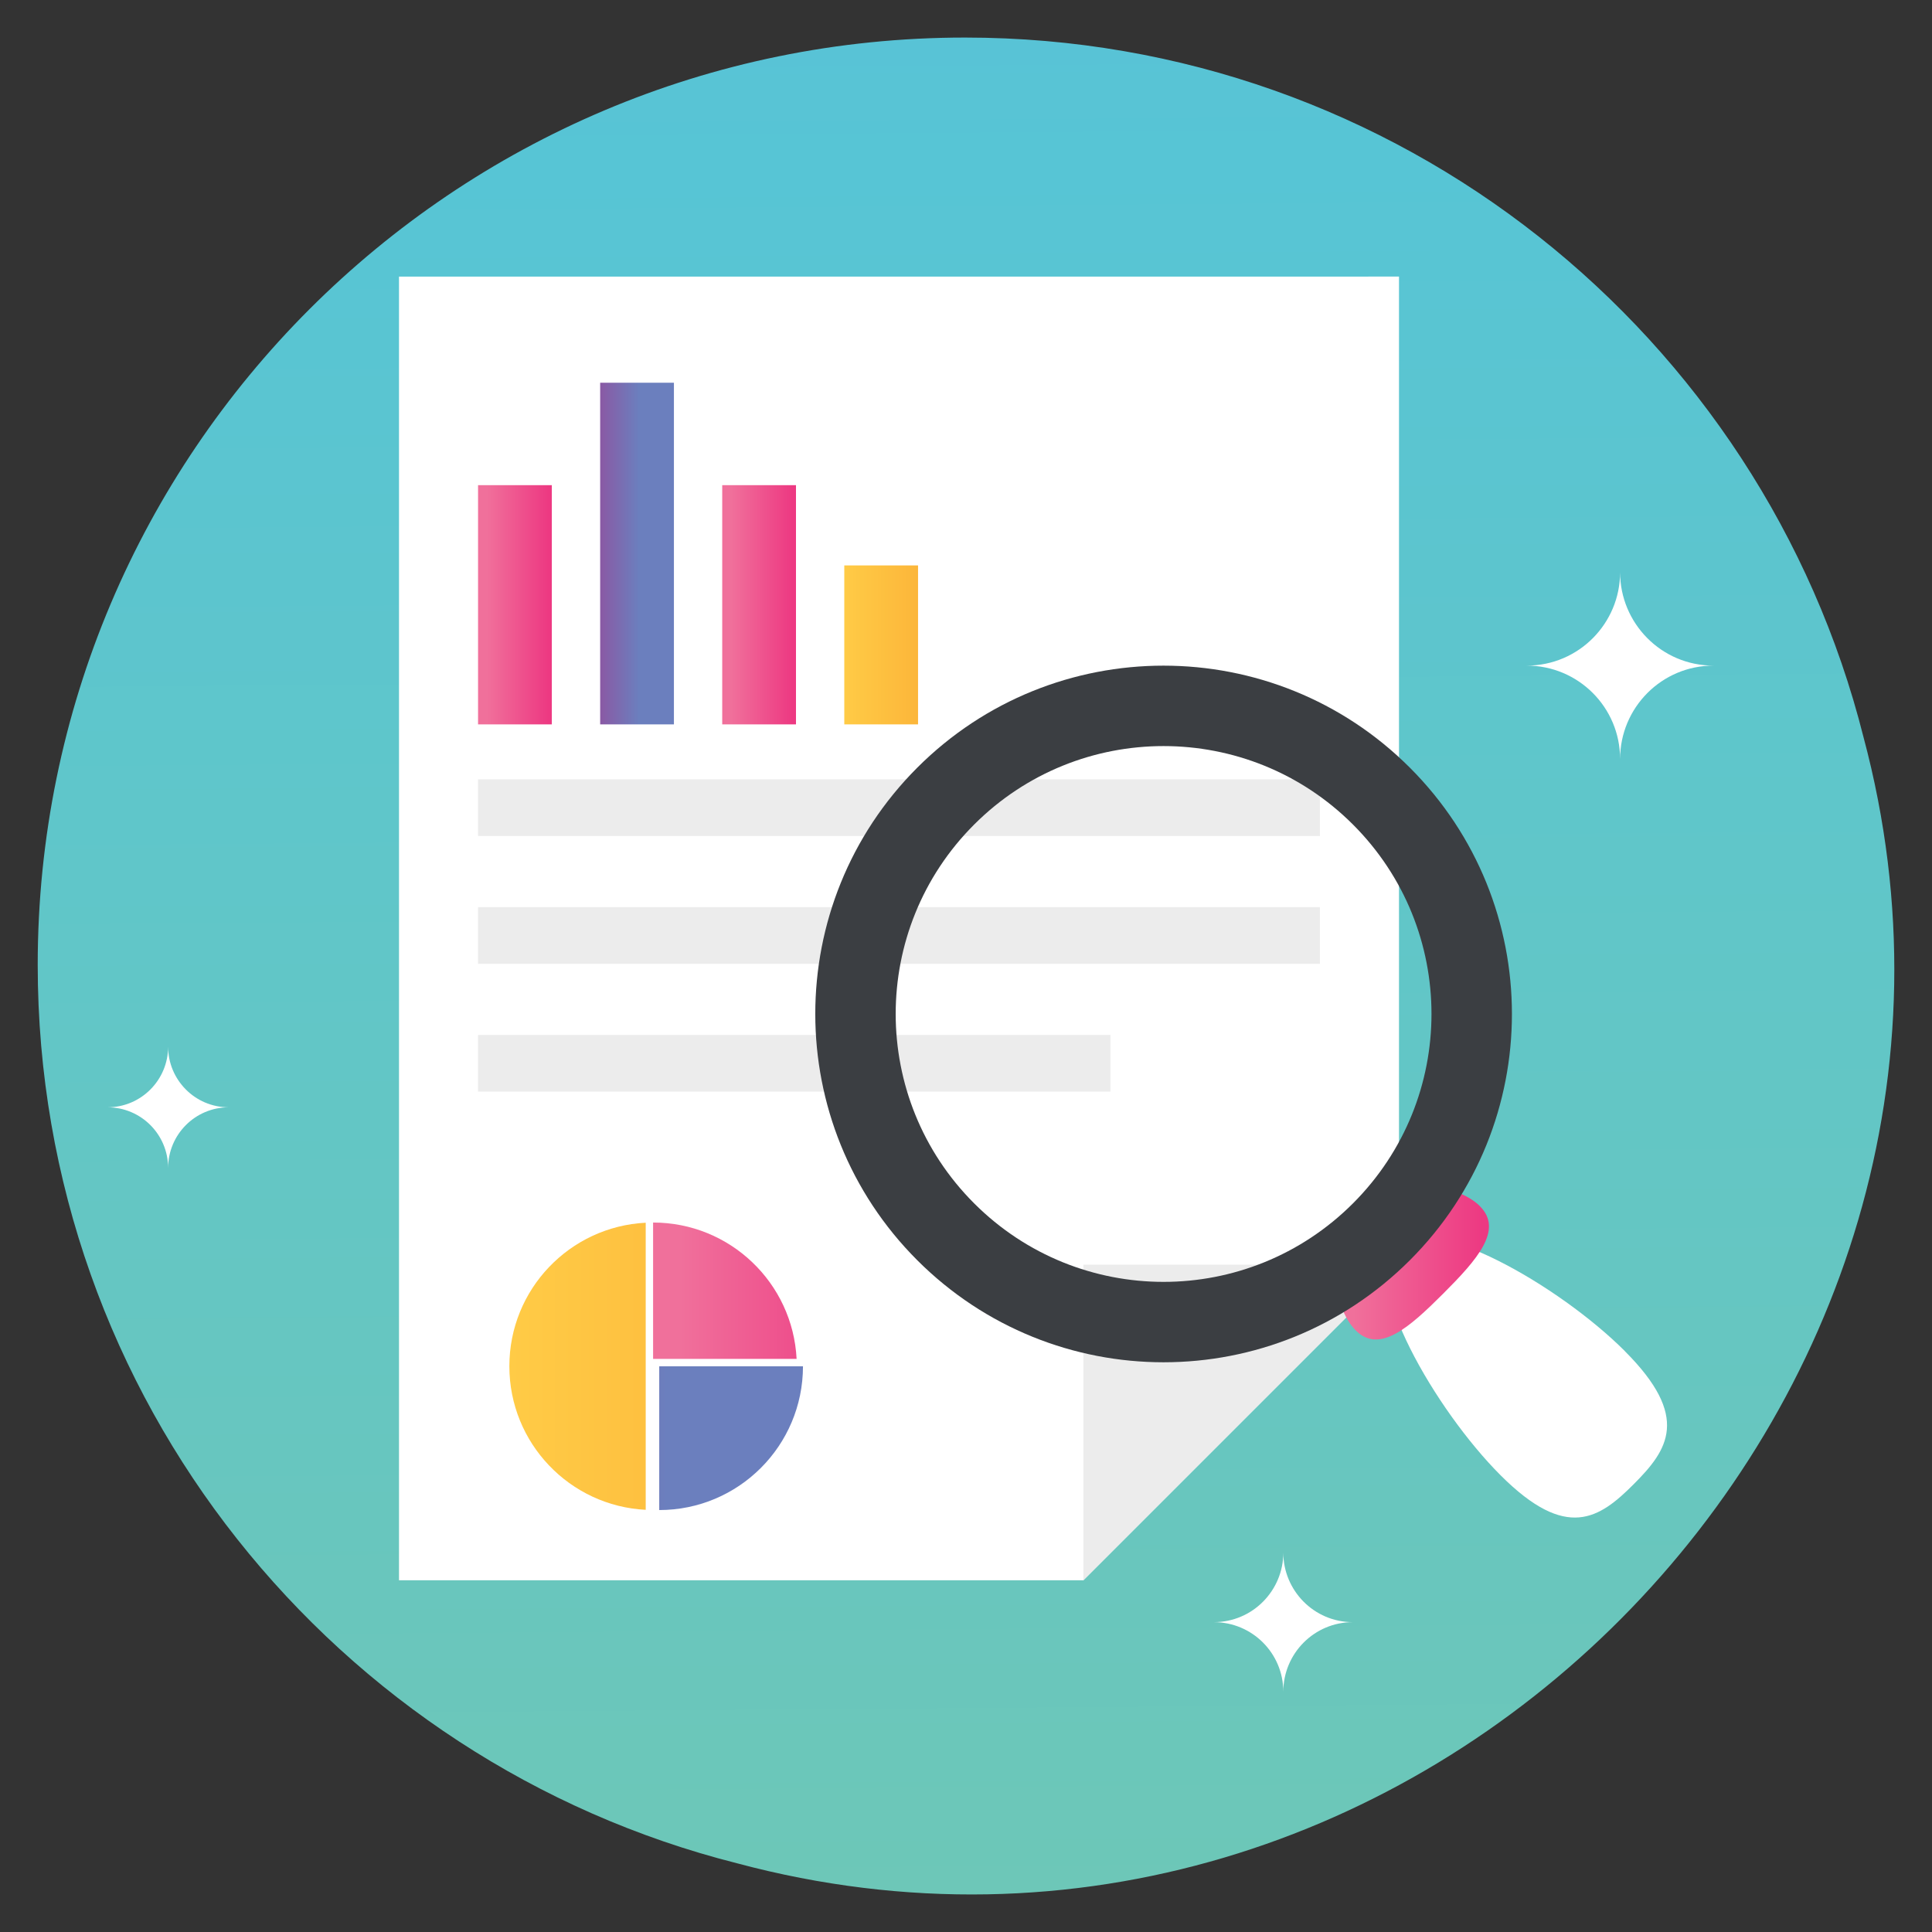<svg xmlns="http://www.w3.org/2000/svg" xmlns:xlink="http://www.w3.org/1999/xlink" id="Layer_1" height="512" viewBox="0 0 50 50" width="512"><rect x="0" y="0" width="50" height="50" fill="#333333" stroke="none"/><linearGradient id="XMLID_2_" gradientUnits="userSpaceOnUse" x1="25.247" x2="24.478" y1="57.511" y2="-43.465"><stop offset="0" stop-color="#71c7b2"></stop><stop offset=".527" stop-color="#57c5d5"></stop><stop offset=".957" stop-color="#69acde"></stop></linearGradient><linearGradient id="lg1"><stop offset=".118" stop-color="#f0709b"></stop><stop offset=".957" stop-color="#ed3982"></stop></linearGradient><linearGradient id="SVGID_1_" gradientUnits="userSpaceOnUse" x1="12.372" x2="14.281" xlink:href="#lg1" y1="15.651" y2="15.651"></linearGradient><linearGradient id="lg2"><stop offset="0" stop-color="#8a59a4"></stop><stop offset=".527" stop-color="#6b7fbe"></stop><stop offset=".957" stop-color="#6b7fbe"></stop></linearGradient><linearGradient id="SVGID_2_" gradientUnits="userSpaceOnUse" x1="15.532" x2="17.44" xlink:href="#lg2" y1="14.326" y2="14.326"></linearGradient><linearGradient id="SVGID_3_" gradientUnits="userSpaceOnUse" x1="18.691" x2="20.599" xlink:href="#lg1" y1="15.651" y2="15.651"></linearGradient><linearGradient id="lg3"><stop offset="0" stop-color="#ffcb46"></stop><stop offset="1" stop-color="#fcb63a"></stop></linearGradient><linearGradient id="SVGID_4_" gradientUnits="userSpaceOnUse" x1="21.85" x2="23.759" xlink:href="#lg3" y1="16.69" y2="16.69"></linearGradient><linearGradient id="SVGID_5_" gradientUnits="userSpaceOnUse" x1="13.341" x2="20.78" xlink:href="#lg2" y1="37.22" y2="37.22"></linearGradient><linearGradient id="SVGID_6_" gradientUnits="userSpaceOnUse" x1="13.183" x2="20.24" xlink:href="#lg3" y1="35.36" y2="35.36"></linearGradient><linearGradient id="SVGID_7_" gradientUnits="userSpaceOnUse" x1="16.902" x2="22.86" xlink:href="#lg1" y1="33.404" y2="33.404"></linearGradient><linearGradient id="SVGID_8_" gradientUnits="userSpaceOnUse" x1="34.551" x2="38.536" xlink:href="#lg1" y1="32.673" y2="32.673"></linearGradient><g><g><path id="XMLID_3296_" d="m19.076 48.222c-10.37-2.62-18.1-12.01-18.1-23.25 0-13.25 10.75-24 24-24 11.21 0 20.63 7.7 23.25 18.1 4.63 17.288-11.628 33.84-29.15 29.15z" fill="url(#XMLID_2_)"></path><g><path d="m36.206 7.158v25.571l-8.168 8.168h-17.712v-33.738z" fill="#fff"></path><path d="m36.206 32.729-8.168 8.168v-8.168z" fill="#ececec"></path><g><g><path d="m12.372 12.556h1.909v6.191h-1.909z" fill="url(#SVGID_1_)"></path><path d="m15.532 9.905h1.909v8.842h-1.909z" fill="url(#SVGID_2_)"></path><path d="m18.691 12.556h1.909v6.191h-1.909z" fill="url(#SVGID_3_)"></path><path d="m21.85 14.633h1.909v4.114h-1.909z" fill="url(#SVGID_4_)"></path></g><g fill="#ececec"><path d="m12.372 20.17h21.787v1.466h-21.787z"></path><path d="m12.372 23.477h21.787v1.466h-21.787z"></path><path d="m12.372 26.784h16.366v1.466h-16.366z"></path></g></g><path d="m17.061 35.36v3.72c2.054 0 3.719-1.666 3.72-3.72z" fill="url(#SVGID_5_)"></path><path d="m16.711 31.645v7.429c-1.966-.099-3.529-1.726-3.529-3.716s1.562-3.615 3.529-3.714z" fill="url(#SVGID_6_)"></path><path d="m20.621 35.36v-.001c0-2.055-1.665-3.72-3.72-3.72v3.72z" fill="#fff"></path><path d="m20.616 35.168h-3.714v-3.529c1.989 0 3.615 1.562 3.714 3.529z" fill="url(#SVGID_7_)"></path><g><path d="m42.052 34.967c-1.707-1.707-5.065-3.626-5.953-2.738s1.031 4.246 2.738 5.953c1.707 1.707 2.556 1.117 3.443.229s1.478-1.736-.229-3.443z" fill="#fff"></path><path d="m38.301 31.216c-.61-.61-2.272-.833-3.16.055-.888.888-.665 2.55-.055 3.16s1.376-.064 2.263-.951 1.561-1.653.951-2.263z" fill="url(#SVGID_8_)"></path><path d="m36.487 19.867c-3.518-3.518-9.227-3.522-12.748 0-3.521 3.521-3.518 9.23 0 12.748 3.521 3.521 9.226 3.521 12.748 0 3.522-3.521 3.522-9.227 0-12.748zm-1.472 1.472c2.709 2.709 2.709 7.095 0 9.804s-7.095 2.709-9.804 0c-2.706-2.706-2.709-7.095 0-9.804s7.098-2.706 9.804 0z" fill="#3b3e42"></path></g></g></g><g fill="#fff"><path id="XMLID_3295_" d="m44.345 17.226c-1.345 0-2.417 1.092-2.417 2.417 0-1.336-1.081-2.417-2.417-2.417 1.356 0 2.417-1.104 2.417-2.414 0 1.31 1.061 2.414 2.417 2.414z"></path><path id="XMLID_3294_" d="m5.921 28.657c-.873 0-1.57.709-1.57 1.57 0-.868-.702-1.57-1.57-1.57.88 0 1.57-.717 1.57-1.568 0 .85.689 1.568 1.57 1.568z"></path><path id="XMLID_3293_" d="m35.012 41.981c-1.001 0-1.8.813-1.8 1.8 0-.995-.805-1.8-1.8-1.8 1.01 0 1.8-.823 1.8-1.798-0.0.975.79 1.798 1.8 1.798z"></path></g></g></svg>